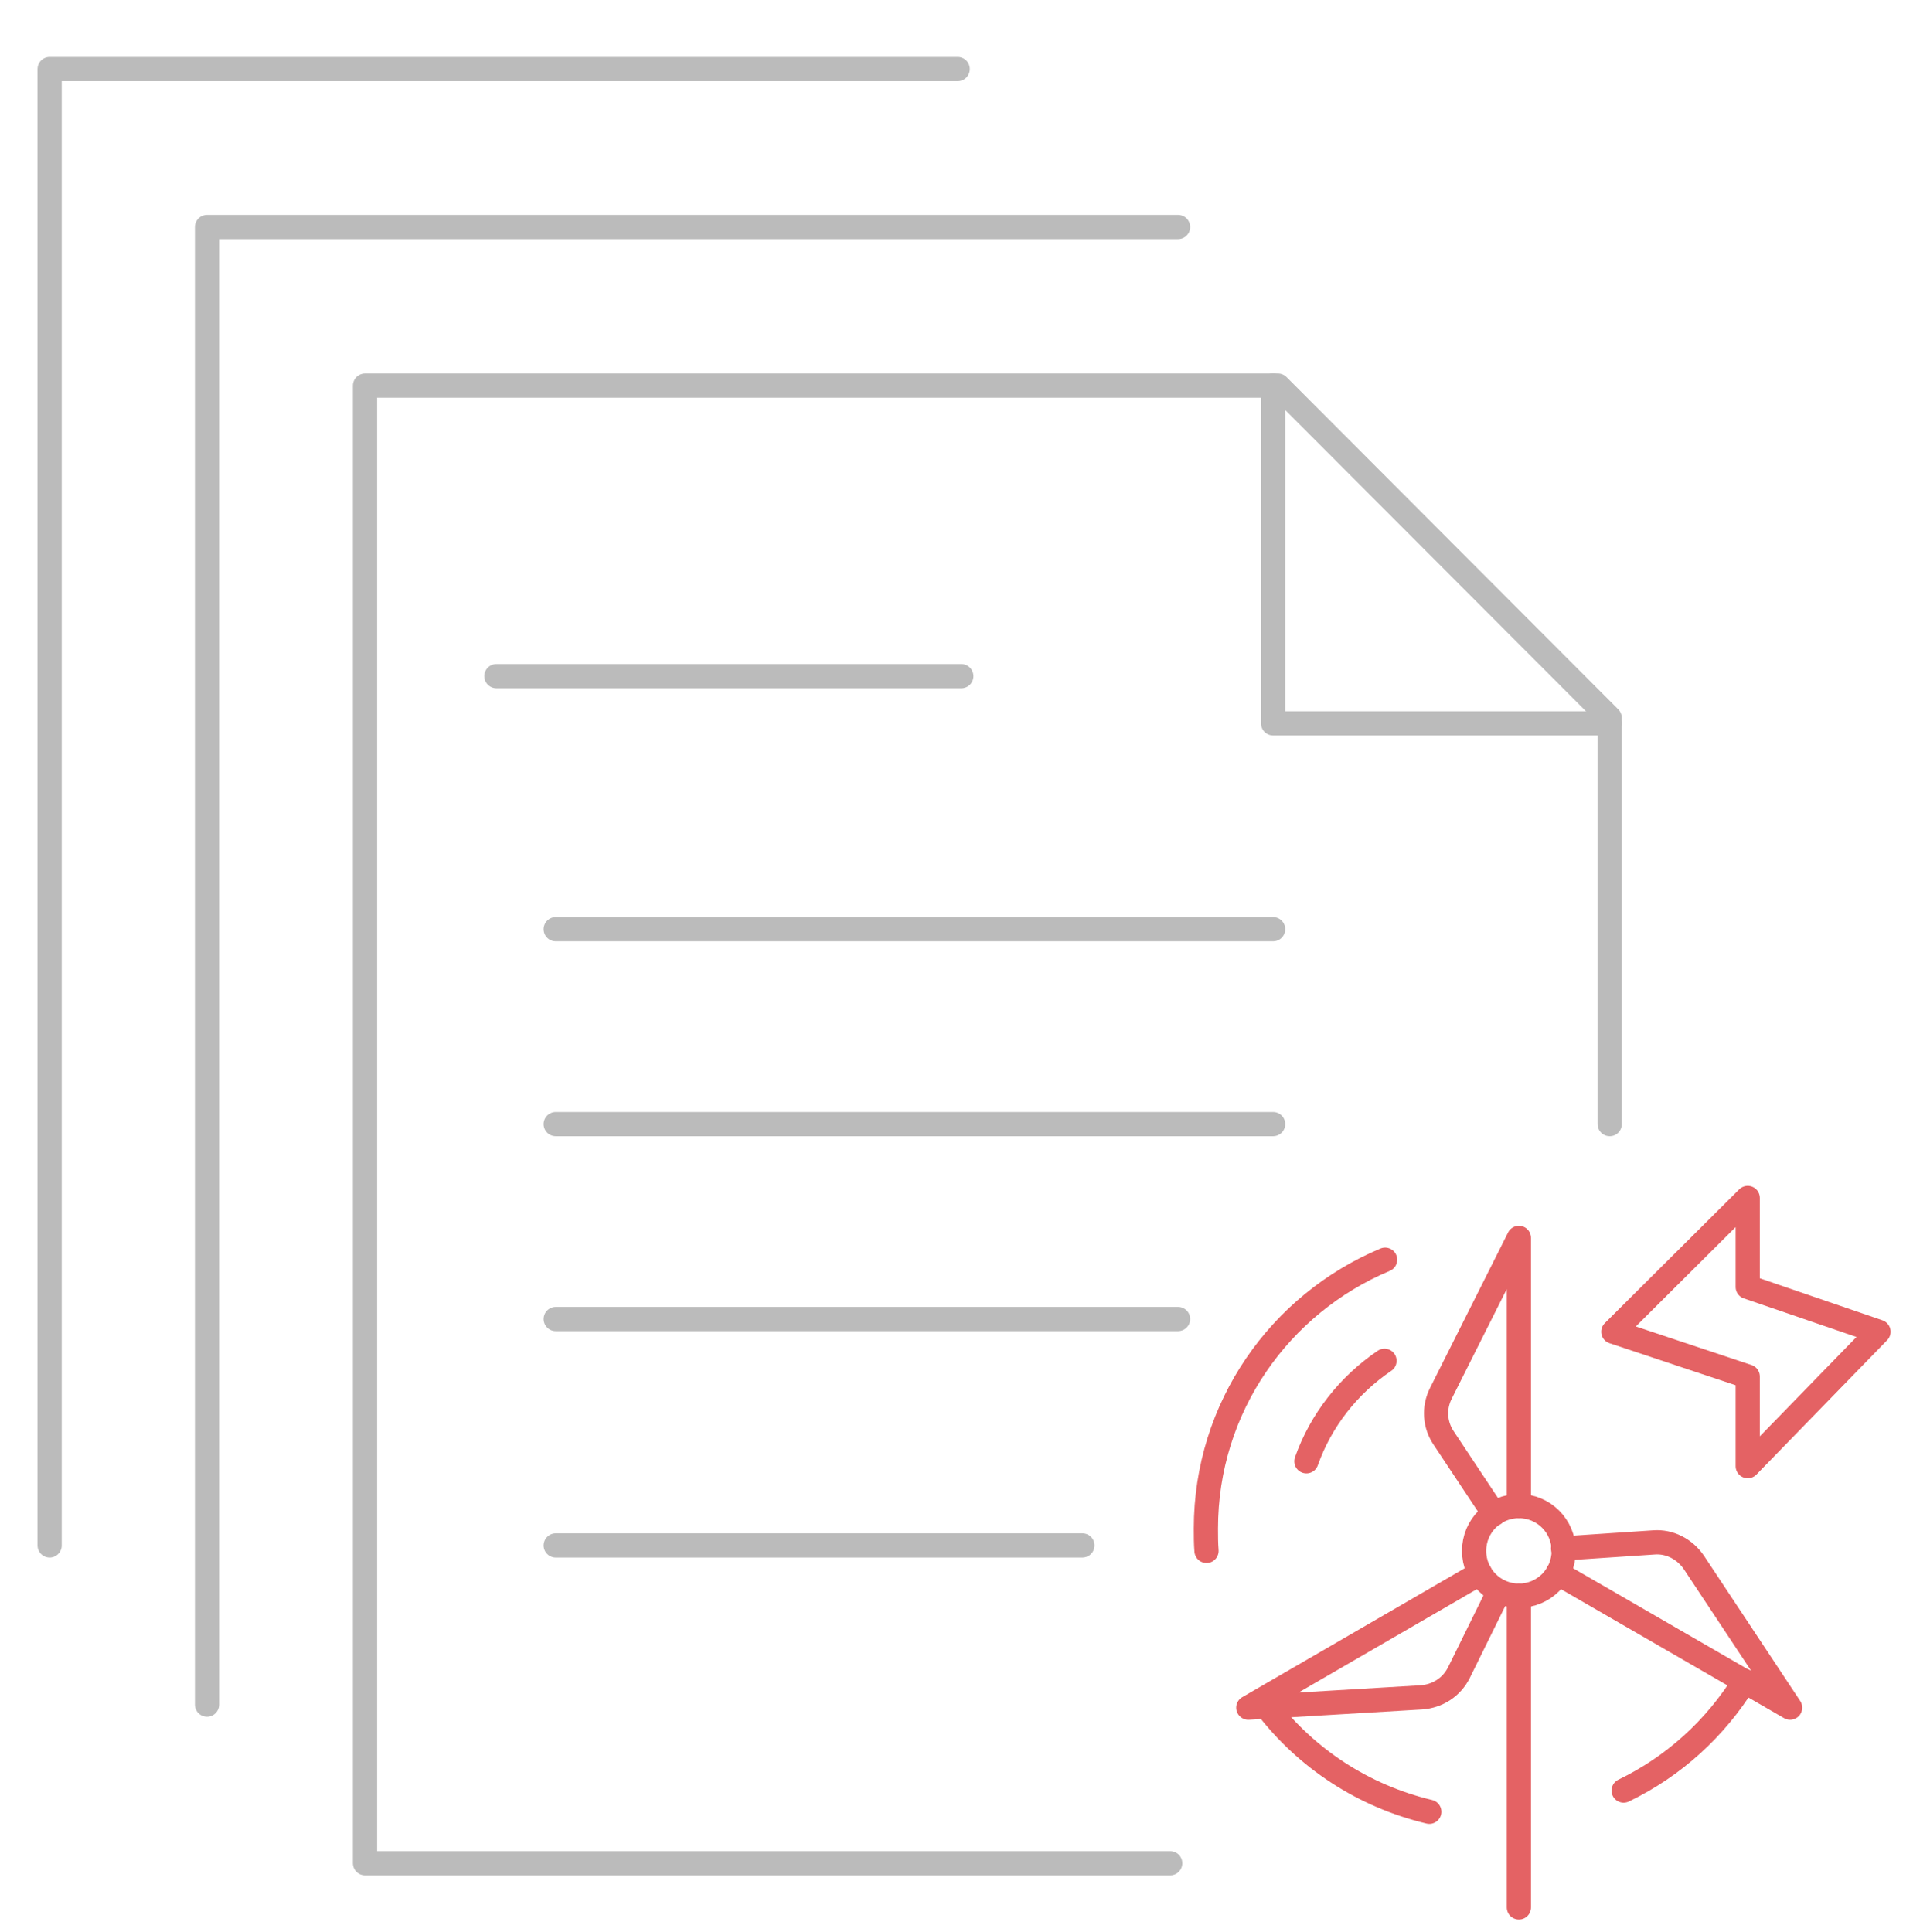 <?xml version="1.0" encoding="utf-8"?>
<!-- Generator: Adobe Illustrator 24.1.0, SVG Export Plug-In . SVG Version: 6.00 Build 0)  -->
<svg version="1.1" id="Layer_1" xmlns="http://www.w3.org/2000/svg" xmlns:xlink="http://www.w3.org/1999/xlink" x="0px" y="0px"
	 viewBox="0 0 316 319.1" style="enable-background:new 0 0 316 319.1;" xml:space="preserve">
<style type="text/css">
	.st0{fill:none;stroke:#BBBBBB;stroke-width:4;stroke-linecap:round;stroke-linejoin:round;stroke-miterlimit:10;}
	.st1{fill:none;stroke:#E46264;stroke-width:4;stroke-linecap:round;stroke-linejoin:round;stroke-miterlimit:10;}
</style>
<g>
	<g>
		<g>
			<polyline class="st0" points="210.3,63.7 211.1,63.7 265.9,118.6 265.9,119.5 			"/>
			<line class="st0" x1="265.9" y1="119.5" x2="265.9" y2="185.7"/>
			<polyline class="st0" points="210.3,63.7 60.3,63.7 60.3,307.8 193.3,307.8 			"/>
			<path class="st0" d="M265.9,245.6"/>
			<polyline class="st0" points="210.3,63.7 210.3,119.5 265.9,119.5 			"/>
		</g>
		<g>
			<g>
				<g>
					<g>
						<g>
							<g>
								<polyline class="st0" points="194.6,37.5 34.2,37.5 34.2,262.1 34.2,281.6 								"/>
							</g>
						</g>
					</g>
				</g>
			</g>
		</g>
		<g>
			<g>
				<g>
					<g>
						<g>
							<g>
								<polyline class="st0" points="8.2,255.3 8.2,11.4 158.2,11.4 								"/>
							</g>
						</g>
					</g>
				</g>
			</g>
		</g>
	</g>
</g>
<g>
	<line class="st0" x1="82" y1="111.7" x2="158.8" y2="111.7"/>
</g>
<g>
	<line class="st0" x1="91.8" y1="153.5" x2="210.3" y2="153.5"/>
</g>
<g>
	<line class="st0" x1="91.8" y1="185.7" x2="210.3" y2="185.7"/>
</g>
<g>
	<line class="st0" x1="91.8" y1="217.9" x2="194.6" y2="217.9"/>
</g>
<g>
	<line class="st0" x1="91.8" y1="255.3" x2="178.8" y2="255.3"/>
</g>
<g id="wind_energy_x5F_3">
	<path id="path_577" class="st1" d="M258.3,256.2c0,4.1-3.3,7.4-7.4,7.4c-4.1,0-7.4-3.3-7.4-7.4c0-4.1,3.3-7.4,7.4-7.4
		C255,248.8,258.3,252.1,258.3,256.2z"/>
	<path id="path_578" class="st1" d="M250.9,248.8v-44.3l-12.9,25.7c-1.2,2.4-1,5.2,0.5,7.4l8.3,12.5"/>
	<path id="path_579" class="st1" d="M257.3,259.9l38.4,22.2l-15.9-24c-1.5-2.2-4-3.5-6.6-3.3l-15,1"/>
	<path id="path_580" class="st1" d="M244.5,259.9l-38.3,22.2l28.6-1.7c2.7-0.2,5-1.7,6.2-4.1l6.6-13.4"/>
	<path id="path_581" class="st1" d="M250.9,315.1v-51.5"/>
	<path id="path_582" class="st1" d="M199.3,256.2c-0.1-1.2-0.1-2.5-0.1-3.7c0-20,12.2-37.1,29.6-44.4"/>
	<path id="path_583" class="st1" d="M288.2,277.7c-4.8,7.8-11.7,14.1-20,18.1"/>
	<path id="path_584" class="st1" d="M236.1,299.3c-10.9-2.6-20.3-8.8-26.9-17.4"/>
	<path id="path_585" class="st1" d="M215.8,241.4c2.4-6.8,7-12.6,12.9-16.6"/>
	<path id="path_586" class="st1" d="M288.7,197.9L266.5,220l22.2,7.4v14.8l21.6-22.2l-21.6-7.4V197.9z"/>
</g>
</svg>
